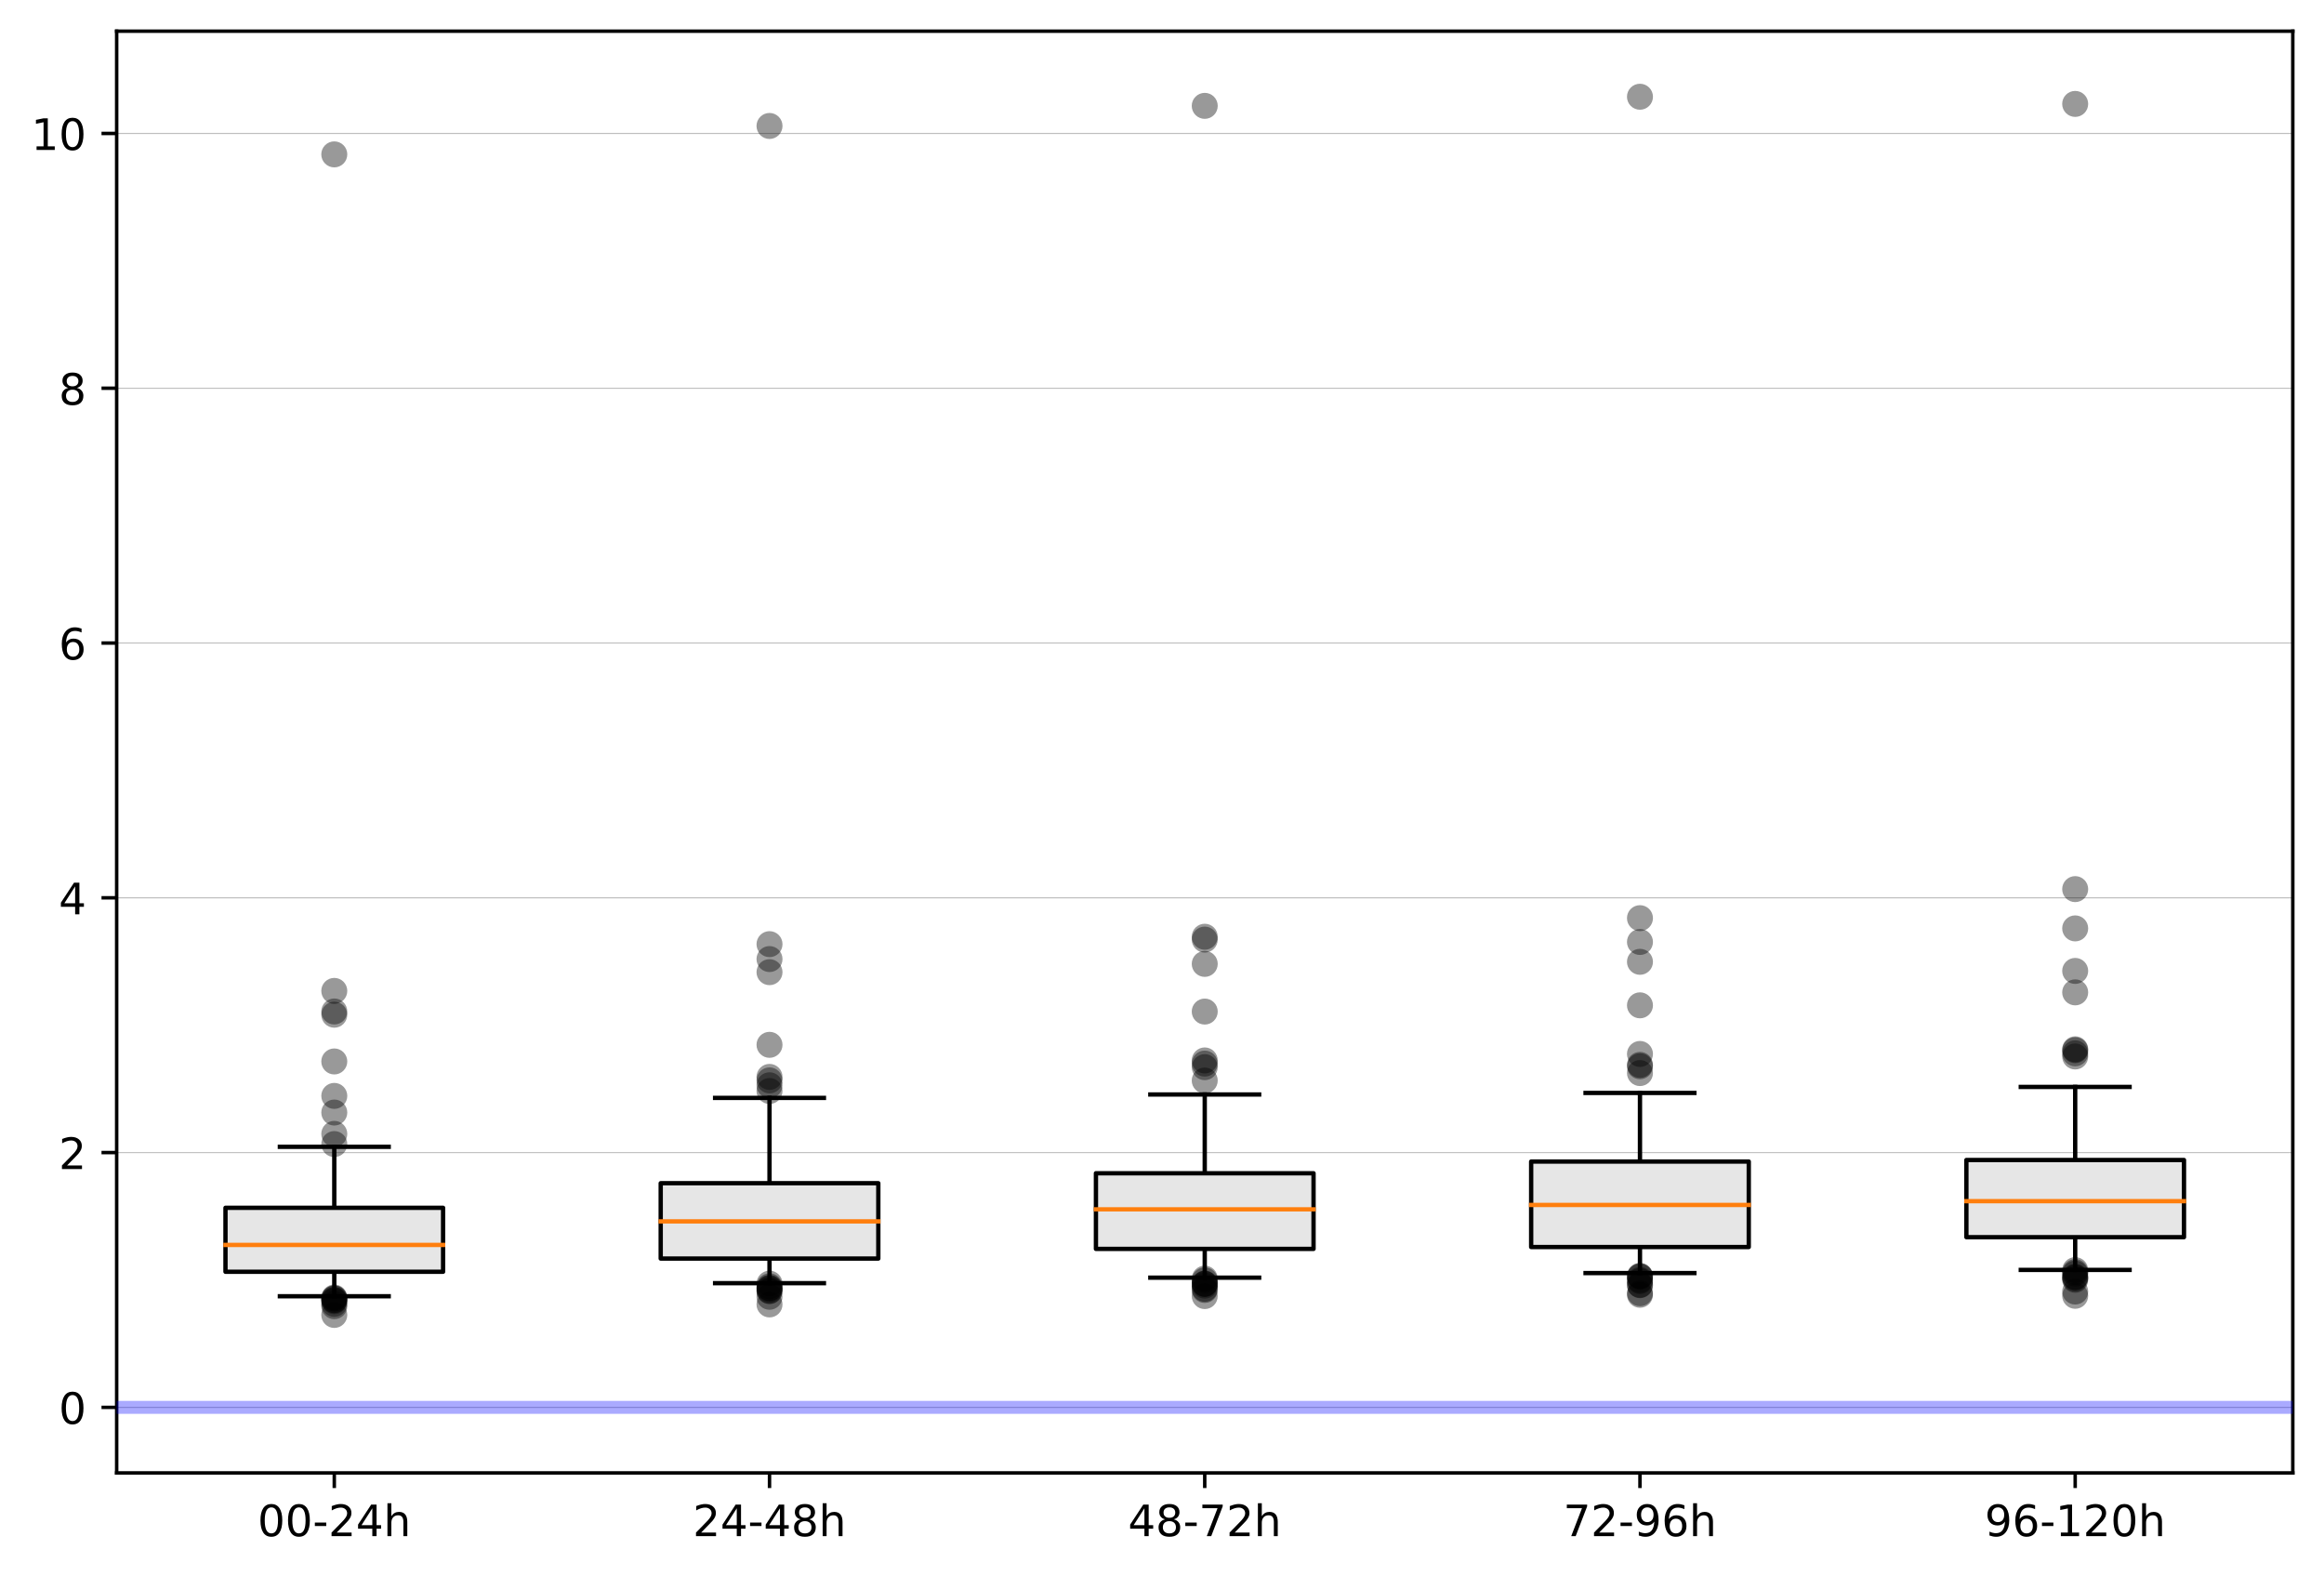 <?xml version="1.0" encoding="utf-8" standalone="no"?>
<!DOCTYPE svg PUBLIC "-//W3C//DTD SVG 1.1//EN"
  "http://www.w3.org/Graphics/SVG/1.1/DTD/svg11.dtd">
<!-- Created with matplotlib (https://matplotlib.org/) -->
<svg height="363.718pt" version="1.1" viewBox="0 0 536.325 363.718" width="536.325pt" xmlns="http://www.w3.org/2000/svg" xmlns:xlink="http://www.w3.org/1999/xlink">
 <defs>
  <style type="text/css">
*{stroke-linecap:butt;stroke-linejoin:round;}
  </style>
 </defs>
 <g id="figure_1">
  <g id="patch_1">
   <path d="M 0 363.718 
L 536.325 363.718 
L 536.325 0 
L 0 0 
z
" style="fill:#ffffff;"/>
  </g>
  <g id="axes_1">
   <g id="patch_2">
    <path d="M 26.925 339.84 
L 529.125 339.84 
L 529.125 7.2 
L 26.925 7.2 
z
" style="fill:#ffffff;"/>
   </g>
   <g id="matplotlib.axis_1">
    <g id="xtick_1">
     <g id="line2d_1">
      <defs>
       <path d="M 0 0 
L 0 3.5 
" id="mce41c289ac" style="stroke:#000000;stroke-width:0.8;"/>
      </defs>
      <g>
       <use style="stroke:#000000;stroke-width:0.8;" x="77.145" xlink:href="#mce41c289ac" y="339.84"/>
      </g>
     </g>
     <g id="text_1">
      <!-- 00-24h -->
      <defs>
       <path d="M 31.781 66.406 
Q 24.172 66.406 20.328 58.906 
Q 16.5 51.422 16.5 36.375 
Q 16.5 21.391 20.328 13.891 
Q 24.172 6.391 31.781 6.391 
Q 39.453 6.391 43.281 13.891 
Q 47.125 21.391 47.125 36.375 
Q 47.125 51.422 43.281 58.906 
Q 39.453 66.406 31.781 66.406 
z
M 31.781 74.219 
Q 44.047 74.219 50.516 64.516 
Q 56.984 54.828 56.984 36.375 
Q 56.984 17.969 50.516 8.266 
Q 44.047 -1.422 31.781 -1.422 
Q 19.531 -1.422 13.062 8.266 
Q 6.594 17.969 6.594 36.375 
Q 6.594 54.828 13.062 64.516 
Q 19.531 74.219 31.781 74.219 
z
" id="DejaVuSans-48"/>
       <path d="M 4.891 31.391 
L 31.203 31.391 
L 31.203 23.391 
L 4.891 23.391 
z
" id="DejaVuSans-45"/>
       <path d="M 19.188 8.297 
L 53.609 8.297 
L 53.609 0 
L 7.328 0 
L 7.328 8.297 
Q 12.938 14.109 22.625 23.891 
Q 32.328 33.688 34.812 36.531 
Q 39.547 41.844 41.422 45.531 
Q 43.312 49.219 43.312 52.781 
Q 43.312 58.594 39.234 62.25 
Q 35.156 65.922 28.609 65.922 
Q 23.969 65.922 18.812 64.312 
Q 13.672 62.703 7.812 59.422 
L 7.812 69.391 
Q 13.766 71.781 18.938 73 
Q 24.125 74.219 28.422 74.219 
Q 39.75 74.219 46.484 68.547 
Q 53.219 62.891 53.219 53.422 
Q 53.219 48.922 51.531 44.891 
Q 49.859 40.875 45.406 35.406 
Q 44.188 33.984 37.641 27.219 
Q 31.109 20.453 19.188 8.297 
z
" id="DejaVuSans-50"/>
       <path d="M 37.797 64.312 
L 12.891 25.391 
L 37.797 25.391 
z
M 35.203 72.906 
L 47.609 72.906 
L 47.609 25.391 
L 58.016 25.391 
L 58.016 17.188 
L 47.609 17.188 
L 47.609 0 
L 37.797 0 
L 37.797 17.188 
L 4.891 17.188 
L 4.891 26.703 
z
" id="DejaVuSans-52"/>
       <path d="M 54.891 33.016 
L 54.891 0 
L 45.906 0 
L 45.906 32.719 
Q 45.906 40.484 42.875 44.328 
Q 39.844 48.188 33.797 48.188 
Q 26.516 48.188 22.312 43.547 
Q 18.109 38.922 18.109 30.906 
L 18.109 0 
L 9.078 0 
L 9.078 75.984 
L 18.109 75.984 
L 18.109 46.188 
Q 21.344 51.125 25.703 53.562 
Q 30.078 56 35.797 56 
Q 45.219 56 50.047 50.172 
Q 54.891 44.344 54.891 33.016 
z
" id="DejaVuSans-104"/>
      </defs>
      <g transform="translate(59.447 354.438)scale(0.1 -0.1)">
       <use xlink:href="#DejaVuSans-48"/>
       <use x="63.623" xlink:href="#DejaVuSans-48"/>
       <use x="127.246" xlink:href="#DejaVuSans-45"/>
       <use x="163.33" xlink:href="#DejaVuSans-50"/>
       <use x="226.953" xlink:href="#DejaVuSans-52"/>
       <use x="290.576" xlink:href="#DejaVuSans-104"/>
      </g>
     </g>
    </g>
    <g id="xtick_2">
     <g id="line2d_2">
      <g>
       <use style="stroke:#000000;stroke-width:0.8;" x="177.585" xlink:href="#mce41c289ac" y="339.84"/>
      </g>
     </g>
     <g id="text_2">
      <!-- 24-48h -->
      <defs>
       <path d="M 31.781 34.625 
Q 24.75 34.625 20.719 30.859 
Q 16.703 27.094 16.703 20.516 
Q 16.703 13.922 20.719 10.156 
Q 24.75 6.391 31.781 6.391 
Q 38.812 6.391 42.859 10.172 
Q 46.922 13.969 46.922 20.516 
Q 46.922 27.094 42.891 30.859 
Q 38.875 34.625 31.781 34.625 
z
M 21.922 38.812 
Q 15.578 40.375 12.031 44.719 
Q 8.5 49.078 8.5 55.328 
Q 8.5 64.062 14.719 69.141 
Q 20.953 74.219 31.781 74.219 
Q 42.672 74.219 48.875 69.141 
Q 55.078 64.062 55.078 55.328 
Q 55.078 49.078 51.531 44.719 
Q 48 40.375 41.703 38.812 
Q 48.828 37.156 52.797 32.312 
Q 56.781 27.484 56.781 20.516 
Q 56.781 9.906 50.312 4.234 
Q 43.844 -1.422 31.781 -1.422 
Q 19.734 -1.422 13.25 4.234 
Q 6.781 9.906 6.781 20.516 
Q 6.781 27.484 10.781 32.312 
Q 14.797 37.156 21.922 38.812 
z
M 18.312 54.391 
Q 18.312 48.734 21.844 45.562 
Q 25.391 42.391 31.781 42.391 
Q 38.141 42.391 41.719 45.562 
Q 45.312 48.734 45.312 54.391 
Q 45.312 60.062 41.719 63.234 
Q 38.141 66.406 31.781 66.406 
Q 25.391 66.406 21.844 63.234 
Q 18.312 60.062 18.312 54.391 
z
" id="DejaVuSans-56"/>
      </defs>
      <g transform="translate(159.887 354.438)scale(0.1 -0.1)">
       <use xlink:href="#DejaVuSans-50"/>
       <use x="63.623" xlink:href="#DejaVuSans-52"/>
       <use x="127.246" xlink:href="#DejaVuSans-45"/>
       <use x="163.33" xlink:href="#DejaVuSans-52"/>
       <use x="226.953" xlink:href="#DejaVuSans-56"/>
       <use x="290.576" xlink:href="#DejaVuSans-104"/>
      </g>
     </g>
    </g>
    <g id="xtick_3">
     <g id="line2d_3">
      <g>
       <use style="stroke:#000000;stroke-width:0.8;" x="278.025" xlink:href="#mce41c289ac" y="339.84"/>
      </g>
     </g>
     <g id="text_3">
      <!-- 48-72h -->
      <defs>
       <path d="M 8.203 72.906 
L 55.078 72.906 
L 55.078 68.703 
L 28.609 0 
L 18.312 0 
L 43.219 64.594 
L 8.203 64.594 
z
" id="DejaVuSans-55"/>
      </defs>
      <g transform="translate(260.327 354.438)scale(0.1 -0.1)">
       <use xlink:href="#DejaVuSans-52"/>
       <use x="63.623" xlink:href="#DejaVuSans-56"/>
       <use x="127.246" xlink:href="#DejaVuSans-45"/>
       <use x="163.33" xlink:href="#DejaVuSans-55"/>
       <use x="226.953" xlink:href="#DejaVuSans-50"/>
       <use x="290.576" xlink:href="#DejaVuSans-104"/>
      </g>
     </g>
    </g>
    <g id="xtick_4">
     <g id="line2d_4">
      <g>
       <use style="stroke:#000000;stroke-width:0.8;" x="378.465" xlink:href="#mce41c289ac" y="339.84"/>
      </g>
     </g>
     <g id="text_4">
      <!-- 72-96h -->
      <defs>
       <path d="M 10.984 1.516 
L 10.984 10.5 
Q 14.703 8.734 18.5 7.812 
Q 22.312 6.891 25.984 6.891 
Q 35.75 6.891 40.891 13.453 
Q 46.047 20.016 46.781 33.406 
Q 43.953 29.203 39.594 26.953 
Q 35.25 24.703 29.984 24.703 
Q 19.047 24.703 12.672 31.312 
Q 6.297 37.938 6.297 49.422 
Q 6.297 60.641 12.938 67.422 
Q 19.578 74.219 30.609 74.219 
Q 43.266 74.219 49.922 64.516 
Q 56.594 54.828 56.594 36.375 
Q 56.594 19.141 48.406 8.859 
Q 40.234 -1.422 26.422 -1.422 
Q 22.703 -1.422 18.891 -0.688 
Q 15.094 0.047 10.984 1.516 
z
M 30.609 32.422 
Q 37.25 32.422 41.125 36.953 
Q 45.016 41.5 45.016 49.422 
Q 45.016 57.281 41.125 61.844 
Q 37.25 66.406 30.609 66.406 
Q 23.969 66.406 20.094 61.844 
Q 16.219 57.281 16.219 49.422 
Q 16.219 41.5 20.094 36.953 
Q 23.969 32.422 30.609 32.422 
z
" id="DejaVuSans-57"/>
       <path d="M 33.016 40.375 
Q 26.375 40.375 22.484 35.828 
Q 18.609 31.297 18.609 23.391 
Q 18.609 15.531 22.484 10.953 
Q 26.375 6.391 33.016 6.391 
Q 39.656 6.391 43.531 10.953 
Q 47.406 15.531 47.406 23.391 
Q 47.406 31.297 43.531 35.828 
Q 39.656 40.375 33.016 40.375 
z
M 52.594 71.297 
L 52.594 62.312 
Q 48.875 64.062 45.094 64.984 
Q 41.312 65.922 37.594 65.922 
Q 27.828 65.922 22.672 59.328 
Q 17.531 52.734 16.797 39.406 
Q 19.672 43.656 24.016 45.922 
Q 28.375 48.188 33.594 48.188 
Q 44.578 48.188 50.953 41.516 
Q 57.328 34.859 57.328 23.391 
Q 57.328 12.156 50.688 5.359 
Q 44.047 -1.422 33.016 -1.422 
Q 20.359 -1.422 13.672 8.266 
Q 6.984 17.969 6.984 36.375 
Q 6.984 53.656 15.188 63.938 
Q 23.391 74.219 37.203 74.219 
Q 40.922 74.219 44.703 73.484 
Q 48.484 72.75 52.594 71.297 
z
" id="DejaVuSans-54"/>
      </defs>
      <g transform="translate(360.767 354.438)scale(0.1 -0.1)">
       <use xlink:href="#DejaVuSans-55"/>
       <use x="63.623" xlink:href="#DejaVuSans-50"/>
       <use x="127.246" xlink:href="#DejaVuSans-45"/>
       <use x="163.33" xlink:href="#DejaVuSans-57"/>
       <use x="226.953" xlink:href="#DejaVuSans-54"/>
       <use x="290.576" xlink:href="#DejaVuSans-104"/>
      </g>
     </g>
    </g>
    <g id="xtick_5">
     <g id="line2d_5">
      <g>
       <use style="stroke:#000000;stroke-width:0.8;" x="478.905" xlink:href="#mce41c289ac" y="339.84"/>
      </g>
     </g>
     <g id="text_5">
      <!-- 96-120h -->
      <defs>
       <path d="M 12.406 8.297 
L 28.516 8.297 
L 28.516 63.922 
L 10.984 60.406 
L 10.984 69.391 
L 28.422 72.906 
L 38.281 72.906 
L 38.281 8.297 
L 54.391 8.297 
L 54.391 0 
L 12.406 0 
z
" id="DejaVuSans-49"/>
      </defs>
      <g transform="translate(458.026 354.438)scale(0.1 -0.1)">
       <use xlink:href="#DejaVuSans-57"/>
       <use x="63.623" xlink:href="#DejaVuSans-54"/>
       <use x="127.246" xlink:href="#DejaVuSans-45"/>
       <use x="163.33" xlink:href="#DejaVuSans-49"/>
       <use x="226.953" xlink:href="#DejaVuSans-50"/>
       <use x="290.576" xlink:href="#DejaVuSans-48"/>
       <use x="354.199" xlink:href="#DejaVuSans-104"/>
      </g>
     </g>
    </g>
   </g>
   <g id="matplotlib.axis_2">
    <g id="ytick_1">
     <g id="line2d_6">
      <path clip-path="url(#p6566d518d2)" d="M 26.925 324.72 
L 529.125 324.72 
" style="fill:none;stroke:#bfbfbf;stroke-linecap:square;stroke-width:0.25;"/>
     </g>
     <g id="line2d_7">
      <defs>
       <path d="M 0 0 
L -3.5 0 
" id="m12e76f634e" style="stroke:#000000;stroke-width:0.8;"/>
      </defs>
      <g>
       <use style="stroke:#000000;stroke-width:0.8;" x="26.925" xlink:href="#m12e76f634e" y="324.72"/>
      </g>
     </g>
     <g id="text_6">
      <!-- 0 -->
      <g transform="translate(13.562 328.519)scale(0.1 -0.1)">
       <use xlink:href="#DejaVuSans-48"/>
      </g>
     </g>
    </g>
    <g id="ytick_2">
     <g id="line2d_8">
      <path clip-path="url(#p6566d518d2)" d="M 26.925 265.935 
L 529.125 265.935 
" style="fill:none;stroke:#bfbfbf;stroke-linecap:square;stroke-width:0.25;"/>
     </g>
     <g id="line2d_9">
      <g>
       <use style="stroke:#000000;stroke-width:0.8;" x="26.925" xlink:href="#m12e76f634e" y="265.935"/>
      </g>
     </g>
     <g id="text_7">
      <!-- 2 -->
      <g transform="translate(13.562 269.734)scale(0.1 -0.1)">
       <use xlink:href="#DejaVuSans-50"/>
      </g>
     </g>
    </g>
    <g id="ytick_3">
     <g id="line2d_10">
      <path clip-path="url(#p6566d518d2)" d="M 26.925 207.15 
L 529.125 207.15 
" style="fill:none;stroke:#bfbfbf;stroke-linecap:square;stroke-width:0.25;"/>
     </g>
     <g id="line2d_11">
      <g>
       <use style="stroke:#000000;stroke-width:0.8;" x="26.925" xlink:href="#m12e76f634e" y="207.15"/>
      </g>
     </g>
     <g id="text_8">
      <!-- 4 -->
      <g transform="translate(13.562 210.949)scale(0.1 -0.1)">
       <use xlink:href="#DejaVuSans-52"/>
      </g>
     </g>
    </g>
    <g id="ytick_4">
     <g id="line2d_12">
      <path clip-path="url(#p6566d518d2)" d="M 26.925 148.364 
L 529.125 148.364 
" style="fill:none;stroke:#bfbfbf;stroke-linecap:square;stroke-width:0.25;"/>
     </g>
     <g id="line2d_13">
      <g>
       <use style="stroke:#000000;stroke-width:0.8;" x="26.925" xlink:href="#m12e76f634e" y="148.364"/>
      </g>
     </g>
     <g id="text_9">
      <!-- 6 -->
      <g transform="translate(13.562 152.164)scale(0.1 -0.1)">
       <use xlink:href="#DejaVuSans-54"/>
      </g>
     </g>
    </g>
    <g id="ytick_5">
     <g id="line2d_14">
      <path clip-path="url(#p6566d518d2)" d="M 26.925 89.579 
L 529.125 89.579 
" style="fill:none;stroke:#bfbfbf;stroke-linecap:square;stroke-width:0.25;"/>
     </g>
     <g id="line2d_15">
      <g>
       <use style="stroke:#000000;stroke-width:0.8;" x="26.925" xlink:href="#m12e76f634e" y="89.579"/>
      </g>
     </g>
     <g id="text_10">
      <!-- 8 -->
      <g transform="translate(13.562 93.378)scale(0.1 -0.1)">
       <use xlink:href="#DejaVuSans-56"/>
      </g>
     </g>
    </g>
    <g id="ytick_6">
     <g id="line2d_16">
      <path clip-path="url(#p6566d518d2)" d="M 26.925 30.794 
L 529.125 30.794 
" style="fill:none;stroke:#bfbfbf;stroke-linecap:square;stroke-width:0.25;"/>
     </g>
     <g id="line2d_17">
      <g>
       <use style="stroke:#000000;stroke-width:0.8;" x="26.925" xlink:href="#m12e76f634e" y="30.794"/>
      </g>
     </g>
     <g id="text_11">
      <!-- 10 -->
      <g transform="translate(7.2 34.593)scale(0.1 -0.1)">
       <use xlink:href="#DejaVuSans-49"/>
       <use x="63.623" xlink:href="#DejaVuSans-48"/>
      </g>
     </g>
    </g>
   </g>
   <g id="patch_3">
    <path d="M 26.925 339.84 
L 26.925 7.2 
" style="fill:none;stroke:#000000;stroke-linecap:square;stroke-linejoin:miter;stroke-width:0.8;"/>
   </g>
   <g id="patch_4">
    <path d="M 529.125 339.84 
L 529.125 7.2 
" style="fill:none;stroke:#000000;stroke-linecap:square;stroke-linejoin:miter;stroke-width:0.8;"/>
   </g>
   <g id="patch_5">
    <path d="M 26.925 339.84 
L 529.125 339.84 
" style="fill:none;stroke:#000000;stroke-linecap:square;stroke-linejoin:miter;stroke-width:0.8;"/>
   </g>
   <g id="patch_6">
    <path d="M 26.925 7.2 
L 529.125 7.2 
" style="fill:none;stroke:#000000;stroke-linecap:square;stroke-linejoin:miter;stroke-width:0.8;"/>
   </g>
   <g id="line2d_18">
    <path clip-path="url(#p6566d518d2)" d="M 26.925 324.72 
L 529.125 324.72 
" style="fill:none;stroke:#0000ff;stroke-linecap:square;stroke-opacity:0.333;stroke-width:3;"/>
   </g>
   <g id="line2d_19">
    <path clip-path="url(#p6566d518d2)" d="M 77.145 293.429 
L 77.145 299.078 
" style="fill:none;stroke:#000000;stroke-linecap:square;"/>
   </g>
   <g id="line2d_20">
    <path clip-path="url(#p6566d518d2)" d="M 77.145 278.675 
L 77.145 264.6 
" style="fill:none;stroke:#000000;stroke-linecap:square;"/>
   </g>
   <g id="line2d_21">
    <path clip-path="url(#p6566d518d2)" d="M 64.59 299.078 
L 89.7 299.078 
" style="fill:none;stroke:#000000;stroke-linecap:square;"/>
   </g>
   <g id="line2d_22">
    <path clip-path="url(#p6566d518d2)" d="M 64.59 264.6 
L 89.7 264.6 
" style="fill:none;stroke:#000000;stroke-linecap:square;"/>
   </g>
   <g id="line2d_23">
    <defs>
     <path d="M 0 3 
C 0.796 3 1.559 2.684 2.121 2.121 
C 2.684 1.559 3 0.796 3 0 
C 3 -0.796 2.684 -1.559 2.121 -2.121 
C 1.559 -2.684 0.796 -3 0 -3 
C -0.796 -3 -1.559 -2.684 -2.121 -2.121 
C -2.684 -1.559 -3 -0.796 -3 0 
C -3 0.796 -2.684 1.559 -2.121 2.121 
C -1.559 2.684 -0.796 3 0 3 
z
" id="m45d272e58e" style="stroke:#000000;stroke-opacity:0;"/>
    </defs>
    <g clip-path="url(#p6566d518d2)">
     <use style="fill-opacity:0.4;stroke:#000000;stroke-opacity:0;" x="77.145" xlink:href="#m45d272e58e" y="299.974"/>
     <use style="fill-opacity:0.4;stroke:#000000;stroke-opacity:0;" x="77.145" xlink:href="#m45d272e58e" y="300.221"/>
     <use style="fill-opacity:0.4;stroke:#000000;stroke-opacity:0;" x="77.145" xlink:href="#m45d272e58e" y="299.607"/>
     <use style="fill-opacity:0.4;stroke:#000000;stroke-opacity:0;" x="77.145" xlink:href="#m45d272e58e" y="300.833"/>
     <use style="fill-opacity:0.4;stroke:#000000;stroke-opacity:0;" x="77.145" xlink:href="#m45d272e58e" y="299.569"/>
     <use style="fill-opacity:0.4;stroke:#000000;stroke-opacity:0;" x="77.145" xlink:href="#m45d272e58e" y="299.372"/>
     <use style="fill-opacity:0.4;stroke:#000000;stroke-opacity:0;" x="77.145" xlink:href="#m45d272e58e" y="299.96"/>
     <use style="fill-opacity:0.4;stroke:#000000;stroke-opacity:0;" x="77.145" xlink:href="#m45d272e58e" y="303.393"/>
     <use style="fill-opacity:0.4;stroke:#000000;stroke-opacity:0;" x="77.145" xlink:href="#m45d272e58e" y="301.368"/>
     <use style="fill-opacity:0.4;stroke:#000000;stroke-opacity:0;" x="77.145" xlink:href="#m45d272e58e" y="263.971"/>
     <use style="fill-opacity:0.4;stroke:#000000;stroke-opacity:0;" x="77.145" xlink:href="#m45d272e58e" y="35.62"/>
     <use style="fill-opacity:0.4;stroke:#000000;stroke-opacity:0;" x="77.145" xlink:href="#m45d272e58e" y="244.907"/>
     <use style="fill-opacity:0.4;stroke:#000000;stroke-opacity:0;" x="77.145" xlink:href="#m45d272e58e" y="228.63"/>
     <use style="fill-opacity:0.4;stroke:#000000;stroke-opacity:0;" x="77.145" xlink:href="#m45d272e58e" y="261.62"/>
     <use style="fill-opacity:0.4;stroke:#000000;stroke-opacity:0;" x="77.145" xlink:href="#m45d272e58e" y="256.694"/>
     <use style="fill-opacity:0.4;stroke:#000000;stroke-opacity:0;" x="77.145" xlink:href="#m45d272e58e" y="234.123"/>
     <use style="fill-opacity:0.4;stroke:#000000;stroke-opacity:0;" x="77.145" xlink:href="#m45d272e58e" y="252.855"/>
     <use style="fill-opacity:0.4;stroke:#000000;stroke-opacity:0;" x="77.145" xlink:href="#m45d272e58e" y="233.377"/>
    </g>
   </g>
   <g id="line2d_24">
    <path clip-path="url(#p6566d518d2)" d="M 177.585 290.384 
L 177.585 296.059 
" style="fill:none;stroke:#000000;stroke-linecap:square;"/>
   </g>
   <g id="line2d_25">
    <path clip-path="url(#p6566d518d2)" d="M 177.585 273.001 
L 177.585 253.319 
" style="fill:none;stroke:#000000;stroke-linecap:square;"/>
   </g>
   <g id="line2d_26">
    <path clip-path="url(#p6566d518d2)" d="M 165.03 296.059 
L 190.14 296.059 
" style="fill:none;stroke:#000000;stroke-linecap:square;"/>
   </g>
   <g id="line2d_27">
    <path clip-path="url(#p6566d518d2)" d="M 165.03 253.319 
L 190.14 253.319 
" style="fill:none;stroke:#000000;stroke-linecap:square;"/>
   </g>
   <g id="line2d_28">
    <g clip-path="url(#p6566d518d2)">
     <use style="fill-opacity:0.4;stroke:#000000;stroke-opacity:0;" x="177.585" xlink:href="#m45d272e58e" y="297.84"/>
     <use style="fill-opacity:0.4;stroke:#000000;stroke-opacity:0;" x="177.585" xlink:href="#m45d272e58e" y="297.247"/>
     <use style="fill-opacity:0.4;stroke:#000000;stroke-opacity:0;" x="177.585" xlink:href="#m45d272e58e" y="297.896"/>
     <use style="fill-opacity:0.4;stroke:#000000;stroke-opacity:0;" x="177.585" xlink:href="#m45d272e58e" y="297.153"/>
     <use style="fill-opacity:0.4;stroke:#000000;stroke-opacity:0;" x="177.585" xlink:href="#m45d272e58e" y="296.791"/>
     <use style="fill-opacity:0.4;stroke:#000000;stroke-opacity:0;" x="177.585" xlink:href="#m45d272e58e" y="297.488"/>
     <use style="fill-opacity:0.4;stroke:#000000;stroke-opacity:0;" x="177.585" xlink:href="#m45d272e58e" y="300.968"/>
     <use style="fill-opacity:0.4;stroke:#000000;stroke-opacity:0;" x="177.585" xlink:href="#m45d272e58e" y="296.171"/>
     <use style="fill-opacity:0.4;stroke:#000000;stroke-opacity:0;" x="177.585" xlink:href="#m45d272e58e" y="299.201"/>
     <use style="fill-opacity:0.4;stroke:#000000;stroke-opacity:0;" x="177.585" xlink:href="#m45d272e58e" y="29.063"/>
     <use style="fill-opacity:0.4;stroke:#000000;stroke-opacity:0;" x="177.585" xlink:href="#m45d272e58e" y="250.404"/>
     <use style="fill-opacity:0.4;stroke:#000000;stroke-opacity:0;" x="177.585" xlink:href="#m45d272e58e" y="241.072"/>
     <use style="fill-opacity:0.4;stroke:#000000;stroke-opacity:0;" x="177.585" xlink:href="#m45d272e58e" y="217.843"/>
     <use style="fill-opacity:0.4;stroke:#000000;stroke-opacity:0;" x="177.585" xlink:href="#m45d272e58e" y="249.278"/>
     <use style="fill-opacity:0.4;stroke:#000000;stroke-opacity:0;" x="177.585" xlink:href="#m45d272e58e" y="251.723"/>
     <use style="fill-opacity:0.4;stroke:#000000;stroke-opacity:0;" x="177.585" xlink:href="#m45d272e58e" y="221.284"/>
     <use style="fill-opacity:0.4;stroke:#000000;stroke-opacity:0;" x="177.585" xlink:href="#m45d272e58e" y="248.47"/>
     <use style="fill-opacity:0.4;stroke:#000000;stroke-opacity:0;" x="177.585" xlink:href="#m45d272e58e" y="224.306"/>
    </g>
   </g>
   <g id="line2d_29">
    <path clip-path="url(#p6566d518d2)" d="M 278.025 288.155 
L 278.025 294.792 
" style="fill:none;stroke:#000000;stroke-linecap:square;"/>
   </g>
   <g id="line2d_30">
    <path clip-path="url(#p6566d518d2)" d="M 278.025 270.703 
L 278.025 252.529 
" style="fill:none;stroke:#000000;stroke-linecap:square;"/>
   </g>
   <g id="line2d_31">
    <path clip-path="url(#p6566d518d2)" d="M 265.47 294.792 
L 290.58 294.792 
" style="fill:none;stroke:#000000;stroke-linecap:square;"/>
   </g>
   <g id="line2d_32">
    <path clip-path="url(#p6566d518d2)" d="M 265.47 252.529 
L 290.58 252.529 
" style="fill:none;stroke:#000000;stroke-linecap:square;"/>
   </g>
   <g id="line2d_33">
    <g clip-path="url(#p6566d518d2)">
     <use style="fill-opacity:0.4;stroke:#000000;stroke-opacity:0;" x="278.025" xlink:href="#m45d272e58e" y="296.174"/>
     <use style="fill-opacity:0.4;stroke:#000000;stroke-opacity:0;" x="278.025" xlink:href="#m45d272e58e" y="297.364"/>
     <use style="fill-opacity:0.4;stroke:#000000;stroke-opacity:0;" x="278.025" xlink:href="#m45d272e58e" y="296.632"/>
     <use style="fill-opacity:0.4;stroke:#000000;stroke-opacity:0;" x="278.025" xlink:href="#m45d272e58e" y="297.626"/>
     <use style="fill-opacity:0.4;stroke:#000000;stroke-opacity:0;" x="278.025" xlink:href="#m45d272e58e" y="295.421"/>
     <use style="fill-opacity:0.4;stroke:#000000;stroke-opacity:0;" x="278.025" xlink:href="#m45d272e58e" y="296.189"/>
     <use style="fill-opacity:0.4;stroke:#000000;stroke-opacity:0;" x="278.025" xlink:href="#m45d272e58e" y="299.043"/>
     <use style="fill-opacity:0.4;stroke:#000000;stroke-opacity:0;" x="278.025" xlink:href="#m45d272e58e" y="295.016"/>
     <use style="fill-opacity:0.4;stroke:#000000;stroke-opacity:0;" x="278.025" xlink:href="#m45d272e58e" y="296.271"/>
     <use style="fill-opacity:0.4;stroke:#000000;stroke-opacity:0;" x="278.025" xlink:href="#m45d272e58e" y="24.425"/>
     <use style="fill-opacity:0.4;stroke:#000000;stroke-opacity:0;" x="278.025" xlink:href="#m45d272e58e" y="246.224"/>
     <use style="fill-opacity:0.4;stroke:#000000;stroke-opacity:0;" x="278.025" xlink:href="#m45d272e58e" y="233.397"/>
     <use style="fill-opacity:0.4;stroke:#000000;stroke-opacity:0;" x="278.025" xlink:href="#m45d272e58e" y="216.79"/>
     <use style="fill-opacity:0.4;stroke:#000000;stroke-opacity:0;" x="278.025" xlink:href="#m45d272e58e" y="245.401"/>
     <use style="fill-opacity:0.4;stroke:#000000;stroke-opacity:0;" x="278.025" xlink:href="#m45d272e58e" y="249.313"/>
     <use style="fill-opacity:0.4;stroke:#000000;stroke-opacity:0;" x="278.025" xlink:href="#m45d272e58e" y="216.132"/>
     <use style="fill-opacity:0.4;stroke:#000000;stroke-opacity:0;" x="278.025" xlink:href="#m45d272e58e" y="244.675"/>
     <use style="fill-opacity:0.4;stroke:#000000;stroke-opacity:0;" x="278.025" xlink:href="#m45d272e58e" y="222.396"/>
    </g>
   </g>
   <g id="line2d_34">
    <path clip-path="url(#p6566d518d2)" d="M 378.465 287.722 
L 378.465 293.728 
" style="fill:none;stroke:#000000;stroke-linecap:square;"/>
   </g>
   <g id="line2d_35">
    <path clip-path="url(#p6566d518d2)" d="M 378.465 268.003 
L 378.465 252.176 
" style="fill:none;stroke:#000000;stroke-linecap:square;"/>
   </g>
   <g id="line2d_36">
    <path clip-path="url(#p6566d518d2)" d="M 365.91 293.728 
L 391.02 293.728 
" style="fill:none;stroke:#000000;stroke-linecap:square;"/>
   </g>
   <g id="line2d_37">
    <path clip-path="url(#p6566d518d2)" d="M 365.91 252.176 
L 391.02 252.176 
" style="fill:none;stroke:#000000;stroke-linecap:square;"/>
   </g>
   <g id="line2d_38">
    <g clip-path="url(#p6566d518d2)">
     <use style="fill-opacity:0.4;stroke:#000000;stroke-opacity:0;" x="378.465" xlink:href="#m45d272e58e" y="295.583"/>
     <use style="fill-opacity:0.4;stroke:#000000;stroke-opacity:0;" x="378.465" xlink:href="#m45d272e58e" y="296.532"/>
     <use style="fill-opacity:0.4;stroke:#000000;stroke-opacity:0;" x="378.465" xlink:href="#m45d272e58e" y="296.444"/>
     <use style="fill-opacity:0.4;stroke:#000000;stroke-opacity:0;" x="378.465" xlink:href="#m45d272e58e" y="295.319"/>
     <use style="fill-opacity:0.4;stroke:#000000;stroke-opacity:0;" x="378.465" xlink:href="#m45d272e58e" y="294.619"/>
     <use style="fill-opacity:0.4;stroke:#000000;stroke-opacity:0;" x="378.465" xlink:href="#m45d272e58e" y="298.375"/>
     <use style="fill-opacity:0.4;stroke:#000000;stroke-opacity:0;" x="378.465" xlink:href="#m45d272e58e" y="298.743"/>
     <use style="fill-opacity:0.4;stroke:#000000;stroke-opacity:0;" x="378.465" xlink:href="#m45d272e58e" y="294.431"/>
     <use style="fill-opacity:0.4;stroke:#000000;stroke-opacity:0;" x="378.465" xlink:href="#m45d272e58e" y="294.396"/>
     <use style="fill-opacity:0.4;stroke:#000000;stroke-opacity:0;" x="378.465" xlink:href="#m45d272e58e" y="22.32"/>
     <use style="fill-opacity:0.4;stroke:#000000;stroke-opacity:0;" x="378.465" xlink:href="#m45d272e58e" y="247.588"/>
     <use style="fill-opacity:0.4;stroke:#000000;stroke-opacity:0;" x="378.465" xlink:href="#m45d272e58e" y="231.96"/>
     <use style="fill-opacity:0.4;stroke:#000000;stroke-opacity:0;" x="378.465" xlink:href="#m45d272e58e" y="217.34"/>
     <use style="fill-opacity:0.4;stroke:#000000;stroke-opacity:0;" x="378.465" xlink:href="#m45d272e58e" y="245.695"/>
     <use style="fill-opacity:0.4;stroke:#000000;stroke-opacity:0;" x="378.465" xlink:href="#m45d272e58e" y="246.01"/>
     <use style="fill-opacity:0.4;stroke:#000000;stroke-opacity:0;" x="378.465" xlink:href="#m45d272e58e" y="211.849"/>
     <use style="fill-opacity:0.4;stroke:#000000;stroke-opacity:0;" x="378.465" xlink:href="#m45d272e58e" y="243.176"/>
     <use style="fill-opacity:0.4;stroke:#000000;stroke-opacity:0;" x="378.465" xlink:href="#m45d272e58e" y="221.919"/>
    </g>
   </g>
   <g id="line2d_39">
    <path clip-path="url(#p6566d518d2)" d="M 478.905 285.452 
L 478.905 293.011 
" style="fill:none;stroke:#000000;stroke-linecap:square;"/>
   </g>
   <g id="line2d_40">
    <path clip-path="url(#p6566d518d2)" d="M 478.905 267.646 
L 478.905 250.783 
" style="fill:none;stroke:#000000;stroke-linecap:square;"/>
   </g>
   <g id="line2d_41">
    <path clip-path="url(#p6566d518d2)" d="M 466.35 293.011 
L 491.46 293.011 
" style="fill:none;stroke:#000000;stroke-linecap:square;"/>
   </g>
   <g id="line2d_42">
    <path clip-path="url(#p6566d518d2)" d="M 466.35 250.783 
L 491.46 250.783 
" style="fill:none;stroke:#000000;stroke-linecap:square;"/>
   </g>
   <g id="line2d_43">
    <g clip-path="url(#p6566d518d2)">
     <use style="fill-opacity:0.4;stroke:#000000;stroke-opacity:0;" x="478.905" xlink:href="#m45d272e58e" y="293.514"/>
     <use style="fill-opacity:0.4;stroke:#000000;stroke-opacity:0;" x="478.905" xlink:href="#m45d272e58e" y="295.277"/>
     <use style="fill-opacity:0.4;stroke:#000000;stroke-opacity:0;" x="478.905" xlink:href="#m45d272e58e" y="294.681"/>
     <use style="fill-opacity:0.4;stroke:#000000;stroke-opacity:0;" x="478.905" xlink:href="#m45d272e58e" y="293.855"/>
     <use style="fill-opacity:0.4;stroke:#000000;stroke-opacity:0;" x="478.905" xlink:href="#m45d272e58e" y="293.049"/>
     <use style="fill-opacity:0.4;stroke:#000000;stroke-opacity:0;" x="478.905" xlink:href="#m45d272e58e" y="294.61"/>
     <use style="fill-opacity:0.4;stroke:#000000;stroke-opacity:0;" x="478.905" xlink:href="#m45d272e58e" y="297.993"/>
     <use style="fill-opacity:0.4;stroke:#000000;stroke-opacity:0;" x="478.905" xlink:href="#m45d272e58e" y="298.978"/>
     <use style="fill-opacity:0.4;stroke:#000000;stroke-opacity:0;" x="478.905" xlink:href="#m45d272e58e" y="294.969"/>
     <use style="fill-opacity:0.4;stroke:#000000;stroke-opacity:0;" x="478.905" xlink:href="#m45d272e58e" y="23.975"/>
     <use style="fill-opacity:0.4;stroke:#000000;stroke-opacity:0;" x="478.905" xlink:href="#m45d272e58e" y="243.761"/>
     <use style="fill-opacity:0.4;stroke:#000000;stroke-opacity:0;" x="478.905" xlink:href="#m45d272e58e" y="228.968"/>
     <use style="fill-opacity:0.4;stroke:#000000;stroke-opacity:0;" x="478.905" xlink:href="#m45d272e58e" y="214.207"/>
     <use style="fill-opacity:0.4;stroke:#000000;stroke-opacity:0;" x="478.905" xlink:href="#m45d272e58e" y="242.106"/>
     <use style="fill-opacity:0.4;stroke:#000000;stroke-opacity:0;" x="478.905" xlink:href="#m45d272e58e" y="243.032"/>
     <use style="fill-opacity:0.4;stroke:#000000;stroke-opacity:0;" x="478.905" xlink:href="#m45d272e58e" y="205.145"/>
     <use style="fill-opacity:0.4;stroke:#000000;stroke-opacity:0;" x="478.905" xlink:href="#m45d272e58e" y="242.312"/>
     <use style="fill-opacity:0.4;stroke:#000000;stroke-opacity:0;" x="478.905" xlink:href="#m45d272e58e" y="224.018"/>
    </g>
   </g>
   <g id="patch_7">
    <path clip-path="url(#p6566d518d2)" d="M 52.035 293.429 
L 102.255 293.429 
L 102.255 278.675 
L 52.035 278.675 
L 52.035 293.429 
z
" style="fill:#e6e6e6;stroke:#000000;stroke-linejoin:miter;"/>
   </g>
   <g id="patch_8">
    <path clip-path="url(#p6566d518d2)" d="M 152.475 290.384 
L 202.695 290.384 
L 202.695 273.001 
L 152.475 273.001 
L 152.475 290.384 
z
" style="fill:#e6e6e6;stroke:#000000;stroke-linejoin:miter;"/>
   </g>
   <g id="patch_9">
    <path clip-path="url(#p6566d518d2)" d="M 252.915 288.155 
L 303.135 288.155 
L 303.135 270.703 
L 252.915 270.703 
L 252.915 288.155 
z
" style="fill:#e6e6e6;stroke:#000000;stroke-linejoin:miter;"/>
   </g>
   <g id="patch_10">
    <path clip-path="url(#p6566d518d2)" d="M 353.355 287.722 
L 403.575 287.722 
L 403.575 268.003 
L 353.355 268.003 
L 353.355 287.722 
z
" style="fill:#e6e6e6;stroke:#000000;stroke-linejoin:miter;"/>
   </g>
   <g id="patch_11">
    <path clip-path="url(#p6566d518d2)" d="M 453.795 285.452 
L 504.015 285.452 
L 504.015 267.646 
L 453.795 267.646 
L 453.795 285.452 
z
" style="fill:#e6e6e6;stroke:#000000;stroke-linejoin:miter;"/>
   </g>
   <g id="line2d_44">
    <path clip-path="url(#p6566d518d2)" d="M 52.035 287.239 
L 102.255 287.239 
" style="fill:none;stroke:#ff7f0e;stroke-linecap:square;"/>
   </g>
   <g id="line2d_45">
    <path clip-path="url(#p6566d518d2)" d="M 152.475 281.804 
L 202.695 281.804 
" style="fill:none;stroke:#ff7f0e;stroke-linecap:square;"/>
   </g>
   <g id="line2d_46">
    <path clip-path="url(#p6566d518d2)" d="M 252.915 279.025 
L 303.135 279.025 
" style="fill:none;stroke:#ff7f0e;stroke-linecap:square;"/>
   </g>
   <g id="line2d_47">
    <path clip-path="url(#p6566d518d2)" d="M 353.355 278.011 
L 403.575 278.011 
" style="fill:none;stroke:#ff7f0e;stroke-linecap:square;"/>
   </g>
   <g id="line2d_48">
    <path clip-path="url(#p6566d518d2)" d="M 453.795 277.145 
L 504.015 277.145 
" style="fill:none;stroke:#ff7f0e;stroke-linecap:square;"/>
   </g>
  </g>
 </g>
 <defs>
  <clipPath id="p6566d518d2">
   <rect height="332.64" width="502.2" x="26.925" y="7.2"/>
  </clipPath>
 </defs>
</svg>
